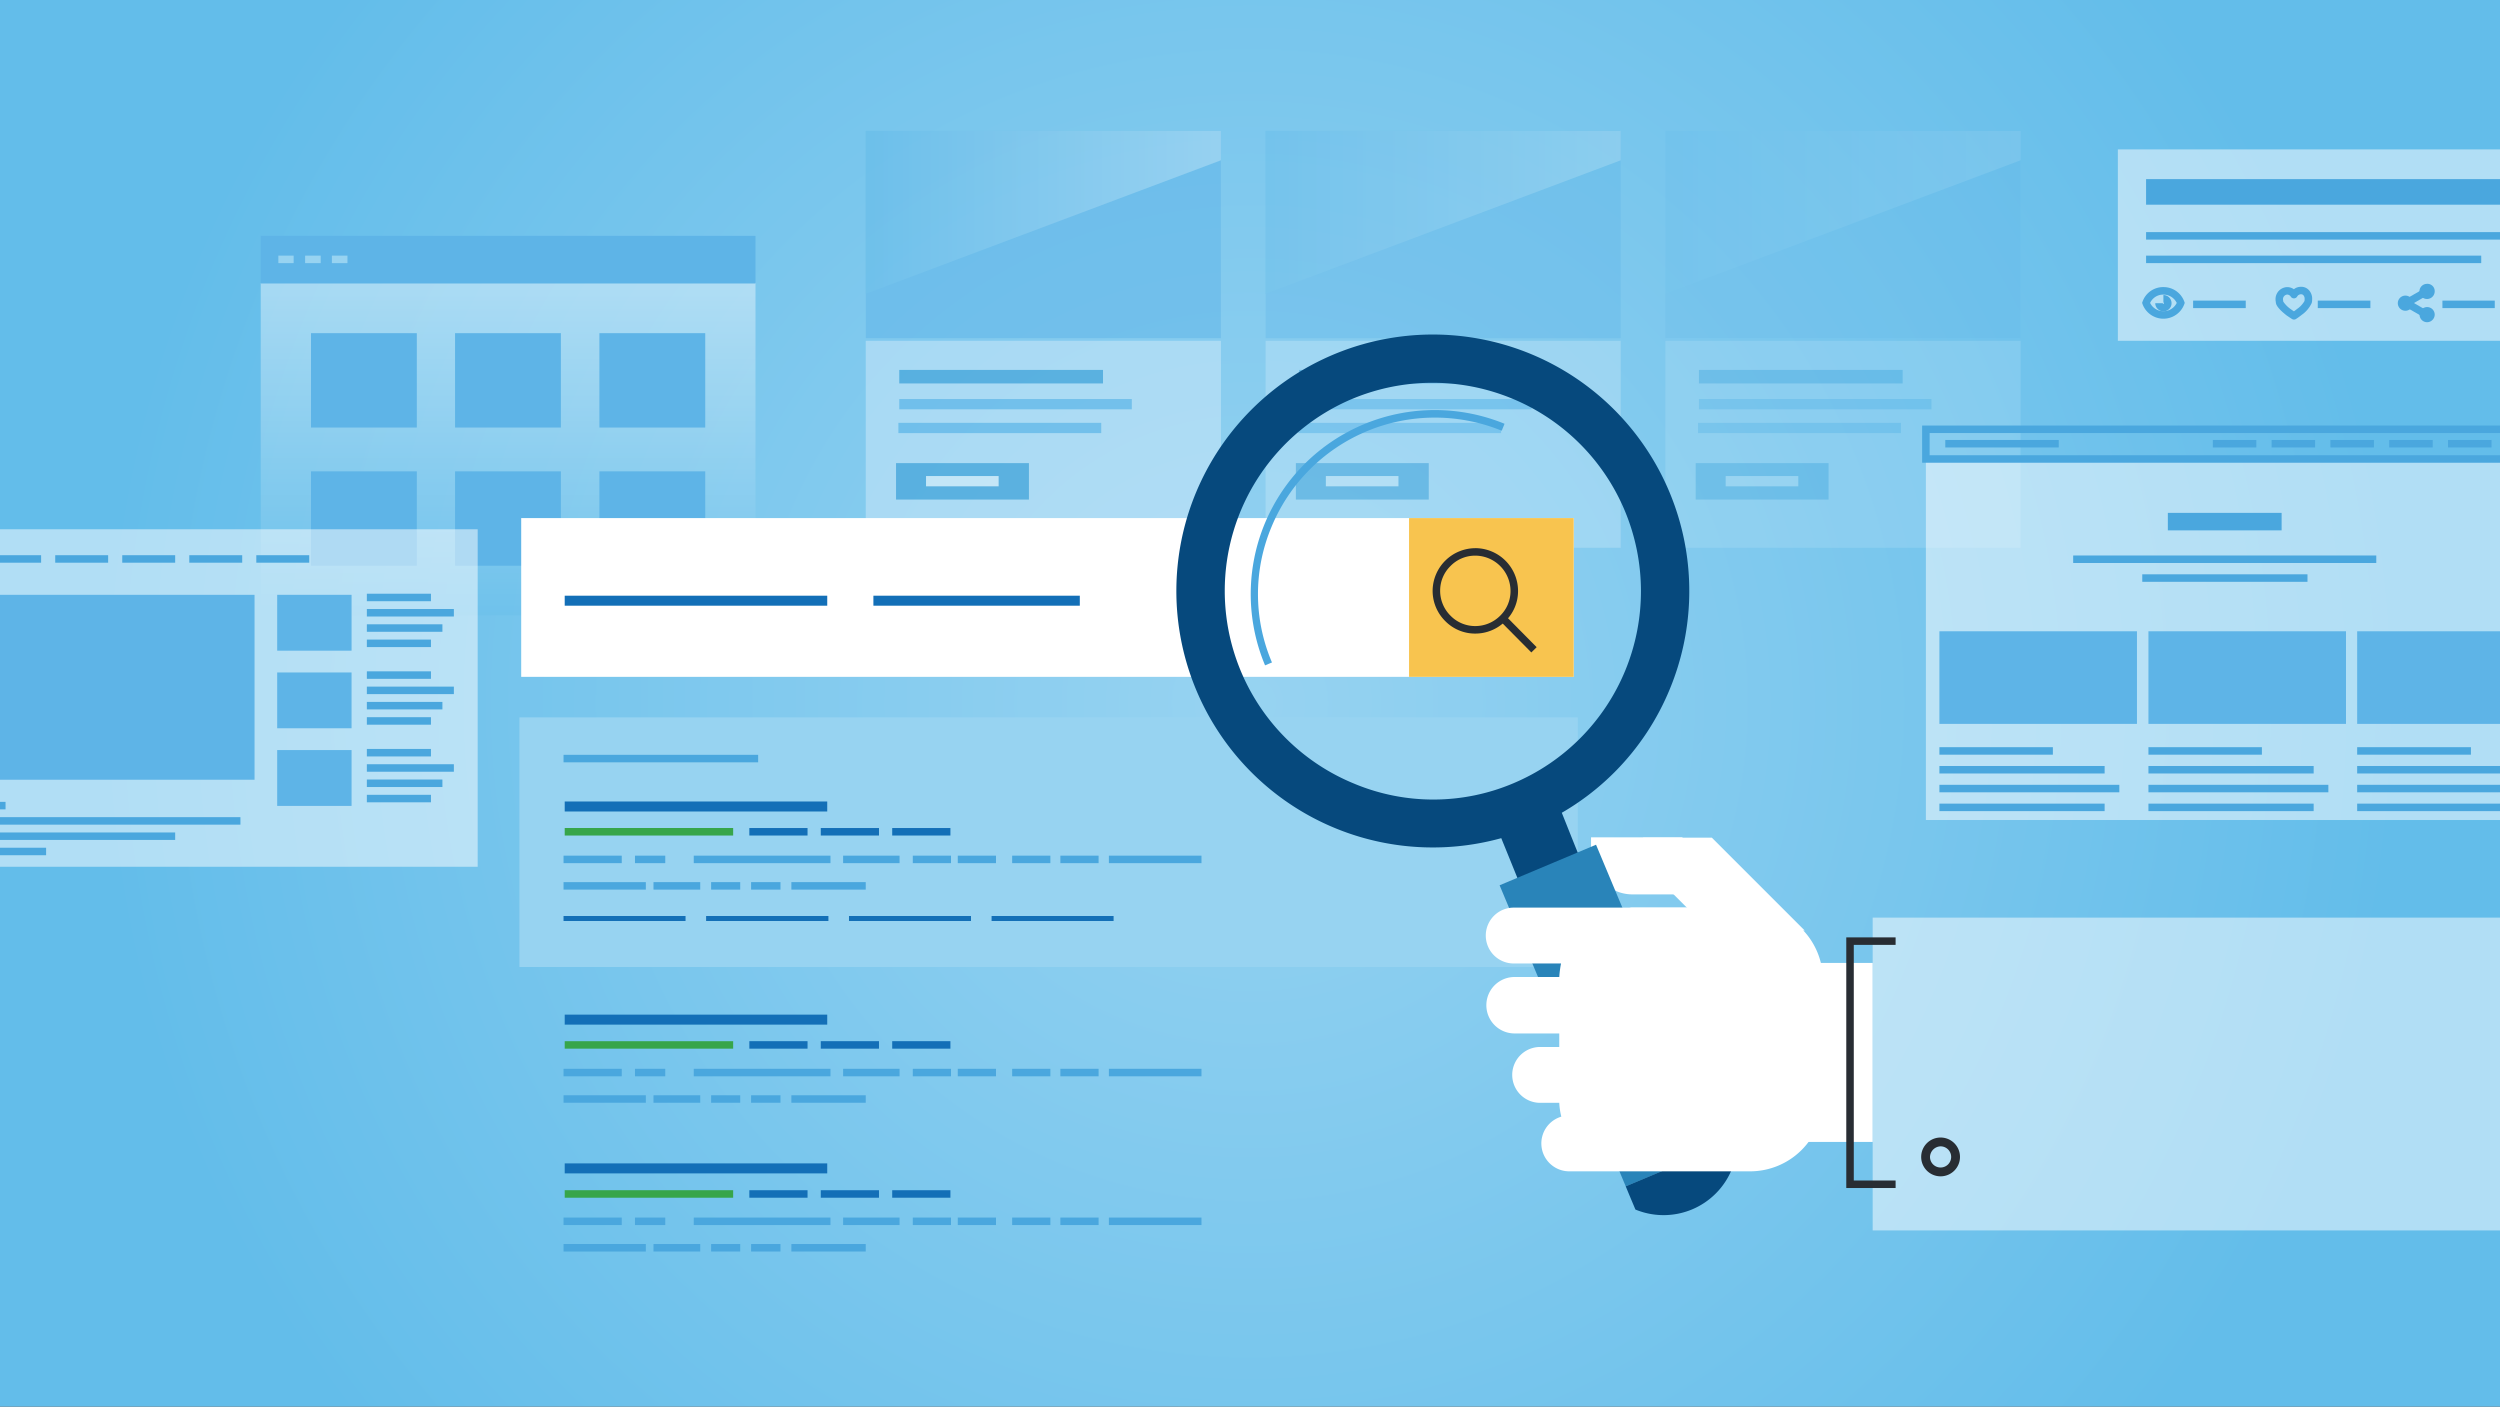 <svg xmlns="http://www.w3.org/2000/svg" xmlns:xlink="http://www.w3.org/1999/xlink" width="390" height="219.43"><rect width="100%" height="100%" fill="#333333" stroke="none"/><defs><linearGradient id="a" y1=".5" x2="1" y2=".5" gradientUnits="objectBoundingBox"><stop offset="0" stop-color="#63bdea"/><stop offset="1" stop-color="#fff"/></linearGradient><linearGradient id="e" x1=".5" y1="1.047" x2=".5" y2="-.182" xlink:href="#a"/><linearGradient id="b" x1=".5" y1="1" x2=".5" gradientUnits="objectBoundingBox"><stop offset=".1" stop-color="#fff"/><stop offset="1" stop-color="#fff"/></linearGradient><linearGradient id="f" x1=".5" y1="1" x2=".5" y2="0" xlink:href="#b"/><linearGradient id="g" x1=".5" y1="1" x2=".5" y2="0" xlink:href="#b"/><linearGradient id="h" y1=".5" x2="1" y2=".5" gradientUnits="objectBoundingBox"><stop offset="0" stop-color="#fff"/><stop offset=".9" stop-color="#fff"/></linearGradient><radialGradient id="c" cx=".5" cy=".5" r=".791" gradientTransform="matrix(.5 0 0 1 .25 0)" gradientUnits="objectBoundingBox"><stop offset="0" stop-color="#97d3f1"/><stop offset="1" stop-color="#63bdea"/></radialGradient><clipPath id="d"><path data-name="長方形 4161" fill="url(#c)" d="M0 0h390v219.43H0z"/></clipPath></defs><g data-name="マスクグループ 72"><g data-name="AdobeStock_105851509 [更新済み]" clip-path="url(#d)"><g data-name="Layer_1"><path data-name="長方形 4162" fill="url(#c)" d="M0 0h458.624v229.312H0z" transform="translate(-34.312 -4.941)"/></g><path data-name="長方形 4163" fill="#97d3f1" d="M81.032 111.917h165.105v38.937H81.032z"/><g data-name="グループ 5475"><g data-name="グループ 5473"><path data-name="線 640" d="M129.049 159.843H88.094v-1.56h40.955z" fill="#136fb7"/><path data-name="線 641" d="M114.373 163.592H88.094v-1.17h26.279z" fill="#37a54a"/><path data-name="線 642" d="M125.977 163.592h-9.081v-1.17h9.081z" fill="#136fb7"/><path data-name="線 643" d="M137.122 163.592h-9.081v-1.17h9.081z" fill="#136fb7"/><path data-name="線 644" d="M148.266 163.592h-9.081v-1.17h9.081z" fill="#136fb7"/><path data-name="線 645" d="M96.992 167.903h-9.081v-1.17h9.081z" fill="#4aa7de"/><path data-name="線 646" d="M103.78 167.903h-4.724v-1.17h4.724z" fill="#4aa7de"/><path data-name="線 647" d="M129.554 167.903h-21.326v-1.17h21.326z" fill="#4aa7de"/><path data-name="線 648" d="M187.433 167.903h-14.447v-1.17h14.447z" fill="#4aa7de"/><path data-name="線 649" d="M148.358 167.903h-5.962v-1.17h5.962z" fill="#4aa7de"/><path data-name="線 650" d="M140.332 167.903h-8.806v-1.17h8.806z" fill="#4aa7de"/><path data-name="線 651" d="M155.375 167.903h-5.962v-1.17h5.962z" fill="#4aa7de"/><path data-name="線 652" d="M163.859 167.903h-5.962v-1.17h5.962z" fill="#4aa7de"/><path data-name="線 653" d="M171.38 167.903h-5.962v-1.17h5.962z" fill="#4aa7de"/><path data-name="線 654" d="M100.752 172.031H87.911v-1.17h12.841z" fill="#4aa7de"/><path data-name="線 655" d="M109.237 172.031h-7.292v-1.17h7.292z" fill="#4aa7de"/><path data-name="線 656" d="M115.474 172.031h-4.54v-1.17h4.54z" fill="#4aa7de"/><path data-name="線 657" d="M121.757 172.031h-4.586v-1.17h4.586z" fill="#4aa7de"/><path data-name="線 658" d="M135.054 172.031h-11.6v-1.17h11.6z" fill="#4aa7de"/></g><path data-name="線 659" d="M129.049 126.593H88.094v-1.56h40.955z" fill="#136fb7"/><path data-name="線 660" d="M114.373 130.342H88.094v-1.17h26.279z" fill="#37a54a"/><path data-name="線 661" d="M125.977 130.342h-9.081v-1.17h9.081z" fill="#136fb7"/><path data-name="線 662" d="M137.122 130.342h-9.081v-1.17h9.081z" fill="#136fb7"/><path data-name="線 663" d="M148.266 130.342h-9.081v-1.17h9.081z" fill="#136fb7"/><path data-name="線 664" d="M96.992 134.653h-9.081v-1.17h9.081z" fill="#4aa7de"/><path data-name="線 665" d="M118.272 118.922H87.911v-1.17h30.361z" fill="#4aa7de"/><path data-name="線 666" d="M106.944 143.676H87.911v-.78h19.033z" fill="#136fb7"/><path data-name="線 667" d="M129.233 143.676h-19.079v-.78h19.079z" fill="#136fb7"/><path data-name="線 668" d="M151.476 143.676h-19.033v-.78h19.033z" fill="#136fb7"/><path data-name="線 669" d="M173.72 143.676h-19.033v-.78h19.033z" fill="#136fb7"/><path data-name="線 670" d="M103.78 134.653h-4.724v-1.17h4.724z" fill="#4aa7de"/><path data-name="線 671" d="M129.554 134.653h-21.326v-1.17h21.326z" fill="#4aa7de"/><path data-name="線 672" d="M187.433 134.653h-14.447v-1.17h14.447z" fill="#4aa7de"/><path data-name="線 673" d="M148.358 134.653h-5.962v-1.17h5.962z" fill="#4aa7de"/><path data-name="線 674" d="M140.332 134.653h-8.806v-1.17h8.806z" fill="#4aa7de"/><path data-name="線 675" d="M155.375 134.653h-5.962v-1.17h5.962z" fill="#4aa7de"/><path data-name="線 676" d="M163.859 134.653h-5.962v-1.17h5.962z" fill="#4aa7de"/><path data-name="線 677" d="M171.38 134.653h-5.962v-1.17h5.962z" fill="#4aa7de"/><path data-name="線 678" d="M100.752 138.78H87.911v-1.17h12.841z" fill="#4aa7de"/><path data-name="線 679" d="M109.237 138.78h-7.292v-1.17h7.292z" fill="#4aa7de"/><path data-name="線 680" d="M115.474 138.78h-4.54v-1.17h4.54z" fill="#4aa7de"/><path data-name="線 681" d="M121.757 138.78h-4.586v-1.17h4.586z" fill="#4aa7de"/><path data-name="線 682" d="M135.054 138.78h-11.6v-1.17h11.6z" fill="#4aa7de"/><g data-name="グループ 5474"><path data-name="線 683" d="M129.049 183.049H88.094v-1.56h40.955z" fill="#136fb7"/><path data-name="線 684" d="M114.373 186.844H88.094v-1.17h26.279z" fill="#37a54a"/><path data-name="線 685" d="M125.977 186.844h-9.081v-1.17h9.081z" fill="#136fb7"/><path data-name="線 686" d="M137.122 186.844h-9.081v-1.17h9.081z" fill="#136fb7"/><path data-name="線 687" d="M148.266 186.844h-9.081v-1.17h9.081z" fill="#136fb7"/><path data-name="線 688" d="M96.992 191.109h-9.081v-1.17h9.081z" fill="#4aa7de"/><path data-name="線 689" d="M103.78 191.109h-4.724v-1.17h4.724z" fill="#4aa7de"/><path data-name="線 690" d="M129.554 191.109h-21.326v-1.17h21.326z" fill="#4aa7de"/><path data-name="線 691" d="M187.433 191.109h-14.447v-1.17h14.447z" fill="#4aa7de"/><path data-name="線 692" d="M148.358 191.109h-5.962v-1.17h5.962z" fill="#4aa7de"/><path data-name="線 693" d="M140.332 191.109h-8.806v-1.17h8.806z" fill="#4aa7de"/><path data-name="線 694" d="M155.375 191.109h-5.962v-1.17h5.962z" fill="#4aa7de"/><path data-name="線 695" d="M163.859 191.109h-5.962v-1.17h5.962z" fill="#4aa7de"/><path data-name="線 696" d="M171.38 191.109h-5.962v-1.17h5.962z" fill="#4aa7de"/><path data-name="線 697" d="M100.752 195.237H87.911v-1.17h12.841z" fill="#4aa7de"/><path data-name="線 698" d="M109.237 195.237h-7.292v-1.17h7.292z" fill="#4aa7de"/><path data-name="線 699" d="M115.474 195.237h-4.54v-1.17h4.54z" fill="#4aa7de"/><path data-name="線 700" d="M121.757 195.237h-4.586v-1.17h4.586z" fill="#4aa7de"/><path data-name="線 701" d="M135.054 195.237h-11.6v-1.17h11.6z" fill="#4aa7de"/></g></g><g data-name="グループ 5483" opacity=".5"><g data-name="グループ 5476"><path data-name="長方形 4164" fill="#5eb4e7" d="M135.058 20.421h55.402v32.333h-55.402z"/></g><path data-name="パス 4117" d="M199.429 26.153v-4.586h-55.4v25.408z" transform="translate(-8.969 -1.146)" opacity=".5" fill="url(#a)"/><g data-name="グループ 5477"><path data-name="長方形 4165" fill="#cfeaf9" d="M135.058 53.167h55.402v32.287h-55.402z"/></g><g data-name="グループ 5478"><path data-name="長方形 4166" fill="#2e95d1" d="M140.286 57.707h31.783v2.11h-31.783z"/></g><g data-name="グループ 5479"><path data-name="長方形 4167" fill="#5eb4e7" d="M140.286 62.248h36.277v1.605h-36.277z"/></g><g data-name="グループ 5480"><path data-name="長方形 4168" fill="#5eb4e7" d="M140.149 65.962h31.645v1.605h-31.645z"/></g><g data-name="グループ 5481"><path data-name="長方形 4169" fill="#2e95d1" d="M139.782 72.246h20.73v5.687h-20.73z"/></g><g data-name="グループ 5482"><path data-name="長方形 4170" fill="#fff" d="M144.46 74.263h11.328v1.605H144.46z"/></g></g><g data-name="グループ 5491" opacity=".35"><g data-name="グループ 5484"><path data-name="長方形 4171" fill="#5eb4e7" d="M197.431 20.421h55.402v32.333h-55.402z"/></g><path data-name="パス 4118" d="M252.469 26.153v-4.586h-55.4v25.408z" transform="translate(.364 -1.146)" opacity=".5" fill="url(#a)"/><g data-name="グループ 5485"><path data-name="長方形 4172" fill="#cfeaf9" d="M197.431 53.167h55.402v32.287h-55.402z"/></g><g data-name="グループ 5486"><path data-name="長方形 4173" fill="#2e95d1" d="M202.659 57.707h31.783v2.11h-31.783z"/></g><g data-name="グループ 5487"><path data-name="長方形 4174" fill="#5eb4e7" d="M202.659 62.248h36.277v1.605h-36.277z"/></g><g data-name="グループ 5488"><path data-name="長方形 4175" fill="#5eb4e7" d="M202.522 65.962h31.645v1.605h-31.645z"/></g><g data-name="グループ 5489"><path data-name="長方形 4176" fill="#2e95d1" d="M202.155 72.246h20.73v5.687h-20.73z"/></g><g data-name="グループ 5490"><path data-name="長方形 4177" fill="#fff" d="M206.833 74.263h11.328v1.605h-11.328z"/></g></g><g data-name="グループ 5499" opacity=".2"><g data-name="グループ 5492"><path data-name="長方形 4178" fill="#5eb4e7" d="M259.804 20.421h55.402v32.333h-55.402z"/></g><path data-name="パス 4119" d="M305.509 26.153v-4.586h-55.4v25.408z" transform="translate(9.697 -1.146)" opacity=".5" fill="url(#a)"/><g data-name="グループ 5493"><path data-name="長方形 4179" fill="#cfeaf9" d="M259.804 53.167h55.402v32.287h-55.402z"/></g><g data-name="グループ 5494"><path data-name="長方形 4180" fill="#2e95d1" d="M265.032 57.707h31.783v2.11h-31.783z"/></g><g data-name="グループ 5495"><path data-name="長方形 4181" fill="#5eb4e7" d="M265.032 62.248h36.277v1.605h-36.277z"/></g><g data-name="グループ 5496"><path data-name="長方形 4182" fill="#5eb4e7" d="M264.895 65.962h31.645v1.605h-31.645z"/></g><g data-name="グループ 5497"><path data-name="長方形 4183" fill="#2e95d1" d="M264.528 72.246h20.73v5.687h-20.73z"/></g><g data-name="グループ 5498"><path data-name="長方形 4184" fill="#fff" d="M269.206 74.263h11.328v1.605h-11.328z"/></g></g><g data-name="グループ 5500"><path data-name="長方形 4185" transform="translate(40.673 44.132)" opacity=".5" fill="url(#e)" d="M0 0h77.186v51.87H0z"/><path data-name="長方形 4186" fill="#5eb4e7" d="M48.515 51.974h16.51v14.722h-16.51z"/><path data-name="長方形 4187" fill="#5eb4e7" d="M70.988 51.974h16.51v14.722h-16.51z"/><path data-name="長方形 4188" fill="#5eb4e7" d="M93.507 51.974h16.51v14.722h-16.51z"/><path data-name="長方形 4189" fill="#5eb4e7" d="M48.515 73.53h16.51v14.722h-16.51z"/><path data-name="長方形 4190" fill="#5eb4e7" d="M70.988 73.53h16.51v14.722h-16.51z"/><path data-name="長方形 4191" fill="#5eb4e7" d="M93.507 73.53h16.51v14.722h-16.51z"/><path data-name="長方形 4192" fill="#5eb4e7" d="M40.673 36.794h77.186v7.43H40.673z"/><path data-name="線 702" d="M45.81 41.048h-2.385v-1.17h2.385z" fill="#97d3f1"/><path data-name="線 703" d="M50.029 41.048h-2.431v-1.17h2.431z" fill="#97d3f1"/><path data-name="線 704" d="M54.203 41.048h-2.431v-1.17h2.431z" fill="#97d3f1"/></g><g data-name="グループ 5502"><path data-name="長方形 4193" fill="#fff" d="M81.307 80.822h164.187v24.766H81.307z"/><path data-name="長方形 4194" fill="#f8c44f" d="M219.811 80.822h25.683v24.766h-25.683z"/><g data-name="グループ 5501" fill="#282d33"><path data-name="パス 4120" d="M230.137 85.511a6.692 6.692 0 016.679 6.711 6.518 6.518 0 01-1.965 4.659 6.632 6.632 0 01-4.717 1.958 6.516 6.516 0 01-4.687-1.962 6.629 6.629 0 01-1.958-4.749 6.693 6.693 0 016.645-6.612zm0 12.154a5.47 5.47 0 003.892-1.617 5.356 5.356 0 001.613-3.827 5.522 5.522 0 00-5.505-5.54 5.354 5.354 0 00-3.853 1.613l-.008.008a5.356 5.356 0 00-1.613 3.827 5.468 5.468 0 001.617 3.918 5.354 5.354 0 003.857 1.618z"/><path data-name="線 705" d="M238.888 101.78l-4.862-4.907.832-.824 4.861 4.912z"/></g><path data-name="線 706" d="M129.05 94.489H88.095v-1.56h40.955z" fill="#136fb7"/><path data-name="線 707" d="M168.45 94.489h-32.2v-1.56h32.2z" fill="#136fb7"/></g><path data-name="長方形 4195" transform="translate(300.438 71.649)" opacity=".5" fill="url(#b)" d="M0 0h100.485v56.273H0z"/><path data-name="長方形 4196" fill="#5eb4e7" d="M302.547 98.479h30.82v14.447h-30.82z"/><path data-name="長方形 4197" fill="#5eb4e7" d="M335.156 98.479h30.82v14.447h-30.82z"/><path data-name="長方形 4198" fill="#5eb4e7" d="M367.718 98.479h30.82v14.447h-30.82z"/><path data-name="長方形 4199" d="M299.853 66.386h101.655v5.8H299.853zm100.485 1.17h-99.315v3.462h99.315z" fill="#4aa7de"/><g data-name="グループ 5503" fill="#4aa7de"><path data-name="線 708" d="M320.247 117.73h-17.7v-1.17h17.7z"/><path data-name="線 709" d="M328.322 120.665h-25.775v-1.17h25.775z"/><path data-name="線 710" d="M328.322 126.536h-25.775v-1.17h25.775z"/><path data-name="線 711" d="M330.615 123.6h-28.068v-1.17h28.068z"/></g><g data-name="グループ 5504" fill="#4aa7de"><path data-name="線 712" d="M352.856 117.73h-17.7v-1.17h17.7z"/><path data-name="線 713" d="M360.931 120.665h-25.775v-1.17h25.775z"/><path data-name="線 714" d="M360.931 126.536h-25.775v-1.17h25.775z"/><path data-name="線 715" d="M363.224 123.6h-28.068v-1.17h28.068z"/></g><g data-name="グループ 5505" fill="#4aa7de"><path data-name="線 716" d="M355.932 82.737h-17.749v-2.73h17.749z"/><path data-name="線 717" d="M359.968 90.763h-25.775v-1.17h25.775z"/><path data-name="線 718" d="M370.699 87.827h-47.284v-1.17h47.284z"/></g><g data-name="グループ 5506" fill="#4aa7de"><path data-name="線 719" d="M385.467 117.73h-17.749v-1.17h17.749z"/><path data-name="線 720" d="M393.539 120.665h-25.821v-1.17h25.821z"/><path data-name="線 721" d="M393.539 126.536h-25.821v-1.17h25.821z"/><path data-name="線 722" d="M395.832 123.6h-28.114v-1.17h28.114z"/></g><path data-name="線 723" d="M321.165 69.804h-17.7v-1.17h17.7z" fill="#4aa7de"/><path data-name="線 724" d="M397.85 69.804h-6.788v-1.17h6.788z" fill="#4aa7de"/><path data-name="線 725" d="M388.677 69.804h-6.788v-1.17h6.788z" fill="#4aa7de"/><path data-name="線 726" d="M379.505 69.804h-6.788v-1.17h6.788z" fill="#4aa7de"/><path data-name="線 727" d="M370.332 69.804h-6.788v-1.17h6.788z" fill="#4aa7de"/><path data-name="線 728" d="M361.16 69.804h-6.788v-1.17h6.788z" fill="#4aa7de"/><path data-name="線 729" d="M351.987 69.804h-6.788v-1.17h6.788z" fill="#4aa7de"/><g data-name="グループ 5512"><path data-name="長方形 4200" opacity=".5" fill="url(#f)" d="M0 0h90.853v52.65H0z" transform="translate(-16.334 82.565)"/><path data-name="長方形 4201" fill="#5eb4e7" d="M-12.39 92.792h52.1v28.847h-52.1z"/><path data-name="長方形 4202" fill="#5eb4e7" d="M43.241 92.792h11.603v8.714H43.241z"/><g data-name="グループ 5507" fill="#4aa7de"><path data-name="線 730" d="M.864 126.261h-13.025v-1.17H.864z"/><path data-name="線 731" d="M37.508 128.646h-43.34v-1.17h43.34z"/><path data-name="線 732" d="M27.327 131.031H-5.832v-1.17h33.159z"/><path data-name="線 733" d="M7.193 133.416H-5.832v-1.17H7.193z"/></g><g data-name="グループ 5508" fill="#4aa7de"><path data-name="線 734" d="M-4.043 87.782h-8.255v-1.17h8.255z"/><path data-name="線 735" d="M6.414 87.782h-8.255v-1.17h8.255z"/><path data-name="線 736" d="M16.87 87.782H8.615v-1.17h8.255z"/><path data-name="線 737" d="M27.327 87.782h-8.255v-1.17h8.255z"/><path data-name="線 738" d="M37.784 87.782h-8.255v-1.17h8.255z"/><path data-name="線 739" d="M48.24 87.782h-8.255v-1.17h8.255z"/></g><g data-name="グループ 5509" fill="#4aa7de"><path data-name="線 740" d="M67.229 93.79h-10v-1.17h10z"/><path data-name="線 741" d="M70.804 96.175H57.229v-1.17h13.575z"/><path data-name="線 742" d="M69.016 98.56H57.229v-1.17h11.787z"/><path data-name="線 743" d="M67.229 100.945h-10v-1.17h10z"/></g><path data-name="長方形 4203" fill="#5eb4e7" d="M43.241 104.9h11.603v8.714H43.241z"/><g data-name="グループ 5510" fill="#4aa7de"><path data-name="線 744" d="M67.229 105.898h-10v-1.17h10z"/><path data-name="線 745" d="M70.804 108.283H57.229v-1.17h13.575z"/><path data-name="線 746" d="M69.016 110.668H57.229v-1.17h11.787z"/><path data-name="線 747" d="M67.229 113.053h-10v-1.17h10z"/></g><path data-name="長方形 4204" fill="#5eb4e7" d="M43.241 117.008h11.603v8.714H43.241z"/><g data-name="グループ 5511" fill="#4aa7de"><path data-name="線 748" d="M67.229 118.005h-10v-1.17h10z"/><path data-name="線 749" d="M70.804 120.39H57.229v-1.17h13.575z"/><path data-name="線 750" d="M69.016 122.775H57.229v-1.17h11.787z"/><path data-name="線 751" d="M67.229 125.16h-10v-1.17h10z"/></g></g><path data-name="長方形 4205" transform="translate(330.386 23.31)" opacity=".5" fill="url(#g)" d="M0 0h81.589v29.856H0z"/><path data-name="線 752" d="M404.454 37.379h-69.665v-1.17h69.665z" fill="#4aa7de"/><path data-name="線 753" d="M387.072 41.048h-52.283v-1.17h52.283z" fill="#4aa7de"/><path data-name="線 754" d="M350.336 48.065h-8.209v-1.17h8.209z" fill="#4aa7de"/><path data-name="線 755" d="M369.781 48.065h-8.209v-1.17h8.209z" fill="#4aa7de"/><path data-name="線 756" d="M389.182 48.065h-8.164v-1.17h8.164z" fill="#4aa7de"/><path data-name="長方形 4206" fill="#4aa7de" d="M334.789 27.942h56.548v3.99h-56.548z"/><path data-name="パス 4125" d="M358.986 44.737a1.633 1.633 0 011.2.518 1.957 1.957 0 01.507 1.461 1.8 1.8 0 01-.067.555 4.594 4.594 0 01-1.569 1.854 9.489 9.489 0 01-.882.637.585.585 0 01-.628 0 23.087 23.087 0 01-.851-.568l-.021-.016c-1.467-1.153-1.591-1.709-1.631-1.892a.586.586 0 01-.014-.127 1.018 1.018 0 00-.015-.11 1.783 1.783 0 01-.031-.3 1.876 1.876 0 011.823-1.961 1.818 1.818 0 011.037.331 1.723 1.723 0 011.053-.377zm-1.134 3.831c.147-.1.318-.227.45-.34l.019-.016a3.827 3.827 0 001.166-1.227.563.563 0 01.016-.058.9.9 0 00.016-.228v-.032a.819.819 0 00-.188-.609.469.469 0 00-.346-.152h-.074a.7.7 0 00-.559.367.585.585 0 01-.992 0 .689.689 0 00-.559-.321.724.724 0 00-.653.791 1.018 1.018 0 00.015.11c.01.058.021.126.027.2a4.5 4.5 0 001.192 1.192c.143.105.319.224.47.323z" fill="#4aa7de"/><g data-name="グループ 5513" fill="#4aa7de"><path data-name="パス 4126" d="M337.495 44.787a3.432 3.432 0 013.258 2.273l.065.188-.063.189a3.472 3.472 0 01-6.522 0l-.062-.185.062-.185a3.4 3.4 0 013.262-2.28zm2.077 2.47a2.306 2.306 0 00-2.077-1.3 2.249 2.249 0 00-2.079 1.3 2.317 2.317 0 004.157 0z"/><path data-name="パス 4127" d="M337.495 48.572a1.29 1.29 0 01-1.276-1.276h1.17a.1.1 0 10.1-.1v-1.17a1.273 1.273 0 010 2.546z"/></g><g data-name="グループ 5516" fill="#4aa7de"><path data-name="パス 4128" d="M375.239 46.115a1.169 1.169 0 011.181 1.181 1.181 1.181 0 11-1.181-1.181z"/><g data-name="グループ 5514"><path data-name="パス 4129" d="M378.633 46.643a1.181 1.181 0 01-.041-2.362 1.079 1.079 0 01.111-.006 1.138 1.138 0 011.111 1.186 1.2 1.2 0 01-1.181 1.182z"/><path data-name="パス 4130" d="M378.633 50.266a1.181 1.181 0 111.181-1.181 1.2 1.2 0 01-1.181 1.181z"/></g><g data-name="グループ 5515"><path data-name="線 757" d="M377.699 49.272l-2.155-1.239.582-1.014 2.156 1.238z"/><path data-name="線 758" d="M376.126 47.529l-.582-1.015 2.155-1.238.583 1.014z"/></g></g><g data-name="グループ 5522"><g data-name="グループ 5521"><g data-name="グループ 5520"><path data-name="パス 4131" d="M271.361 139.526h-16.693a6.459 6.459 0 01-6.467-6.467v-2.431h14.217z" fill="#fff"/><g data-name="グループ 5518"><path data-name="パス 4133" d="M260.538 107.376a40.009 40.009 0 10-21.6 21.739 39.739 39.739 0 0021.6-21.739zm-49.21 14.905a32.495 32.495 0 01-.321-60.08 32.511 32.511 0 0125.083 59.989 31.99 31.99 0 01-24.763.092z" fill="#06497d"/></g><path data-name="パス 4134" d="M246.32 133.472c-1.147-2.8-2.247-5.641-3.394-8.439a5.208 5.208 0 00-2.752-2.752 35.533 35.533 0 01-3.256 1.559c-1.147.459-2.339.917-3.486 1.284a4.892 4.892 0 00.046 3.852c1.147 2.843 2.293 5.641 3.44 8.485 1.1 2.706 3.623 2.981 6.283 1.789 2.661-1.145 4.266-3.118 3.119-5.778z" fill="#06497d"/><path data-name="パス 4135" d="M268.656 178.784l-15.043 6.283-19.675-46.963 15.043-6.329z" fill="#2984b9"/><path data-name="パス 4136" d="M270.17 182.407a11.506 11.506 0 01-15.043 6.283c-.5-1.192-1.009-2.385-1.513-3.623 5.045-2.11 10.044-4.219 15.043-6.283.502 1.192 1.007 2.431 1.513 3.623z" fill="#06497d"/><g data-name="グループ 5519"><path data-name="パス 4137" d="M197.351 103.797a28.732 28.732 0 016.226-31.48 28.738 28.738 0 0131.133-6.208l-.443 1.083a27.574 27.574 0 00-35.928 15.044 27.1 27.1 0 00.089 21.107z" fill="#4aa7de"/></g><path data-name="パス 4138" d="M266.683 145.122l-10.825-10.824c-1.009-1.009.688-2.293.459-3.623h10.732l14.492 14.493h-14.858z" fill="#fff"/><path data-name="パス 4139" d="M292.137 178.142h-22.564a7.692 7.692 0 01-7.7-7.7v-12.52a7.692 7.692 0 017.7-7.7h22.564z" fill="#fff"/><path data-name="パス 4140" d="M236.277 152.413h6.971a15.587 15.587 0 01.275-2.11h-7.384a4.357 4.357 0 010-8.714h17.932c.183 0 .321-.046.5-.046h18.437a11.372 11.372 0 0111.374 11.374v18.437a11.372 11.372 0 01-11.374 11.374h-28.204a4.355 4.355 0 01-1.238-8.53 11.112 11.112 0 01-.321-2.156h-2.981a4.357 4.357 0 010-8.714h2.981v-2.11h-6.971a4.403 4.403 0 010-8.806z" fill="#fff"/></g></g><path data-name="長方形 4207" transform="translate(292.137 143.149)" opacity=".5" fill="url(#h)" d="M0 0h98.191v48.798H0z"/><path data-name="パス 4141" d="M295.714 185.331h-7.694v-39.1h7.694v1.17h-6.524v36.758h6.524z" fill="#282d33"/><path data-name="パス 4142" d="M302.731 178.83a1.651 1.651 0 11-1.651 1.651 1.705 1.705 0 011.651-1.651m0-1.376a3.027 3.027 0 103.027 3.027 3.024 3.024 0 00-3.027-3.027z" fill="#282d33"/></g></g></g></svg>